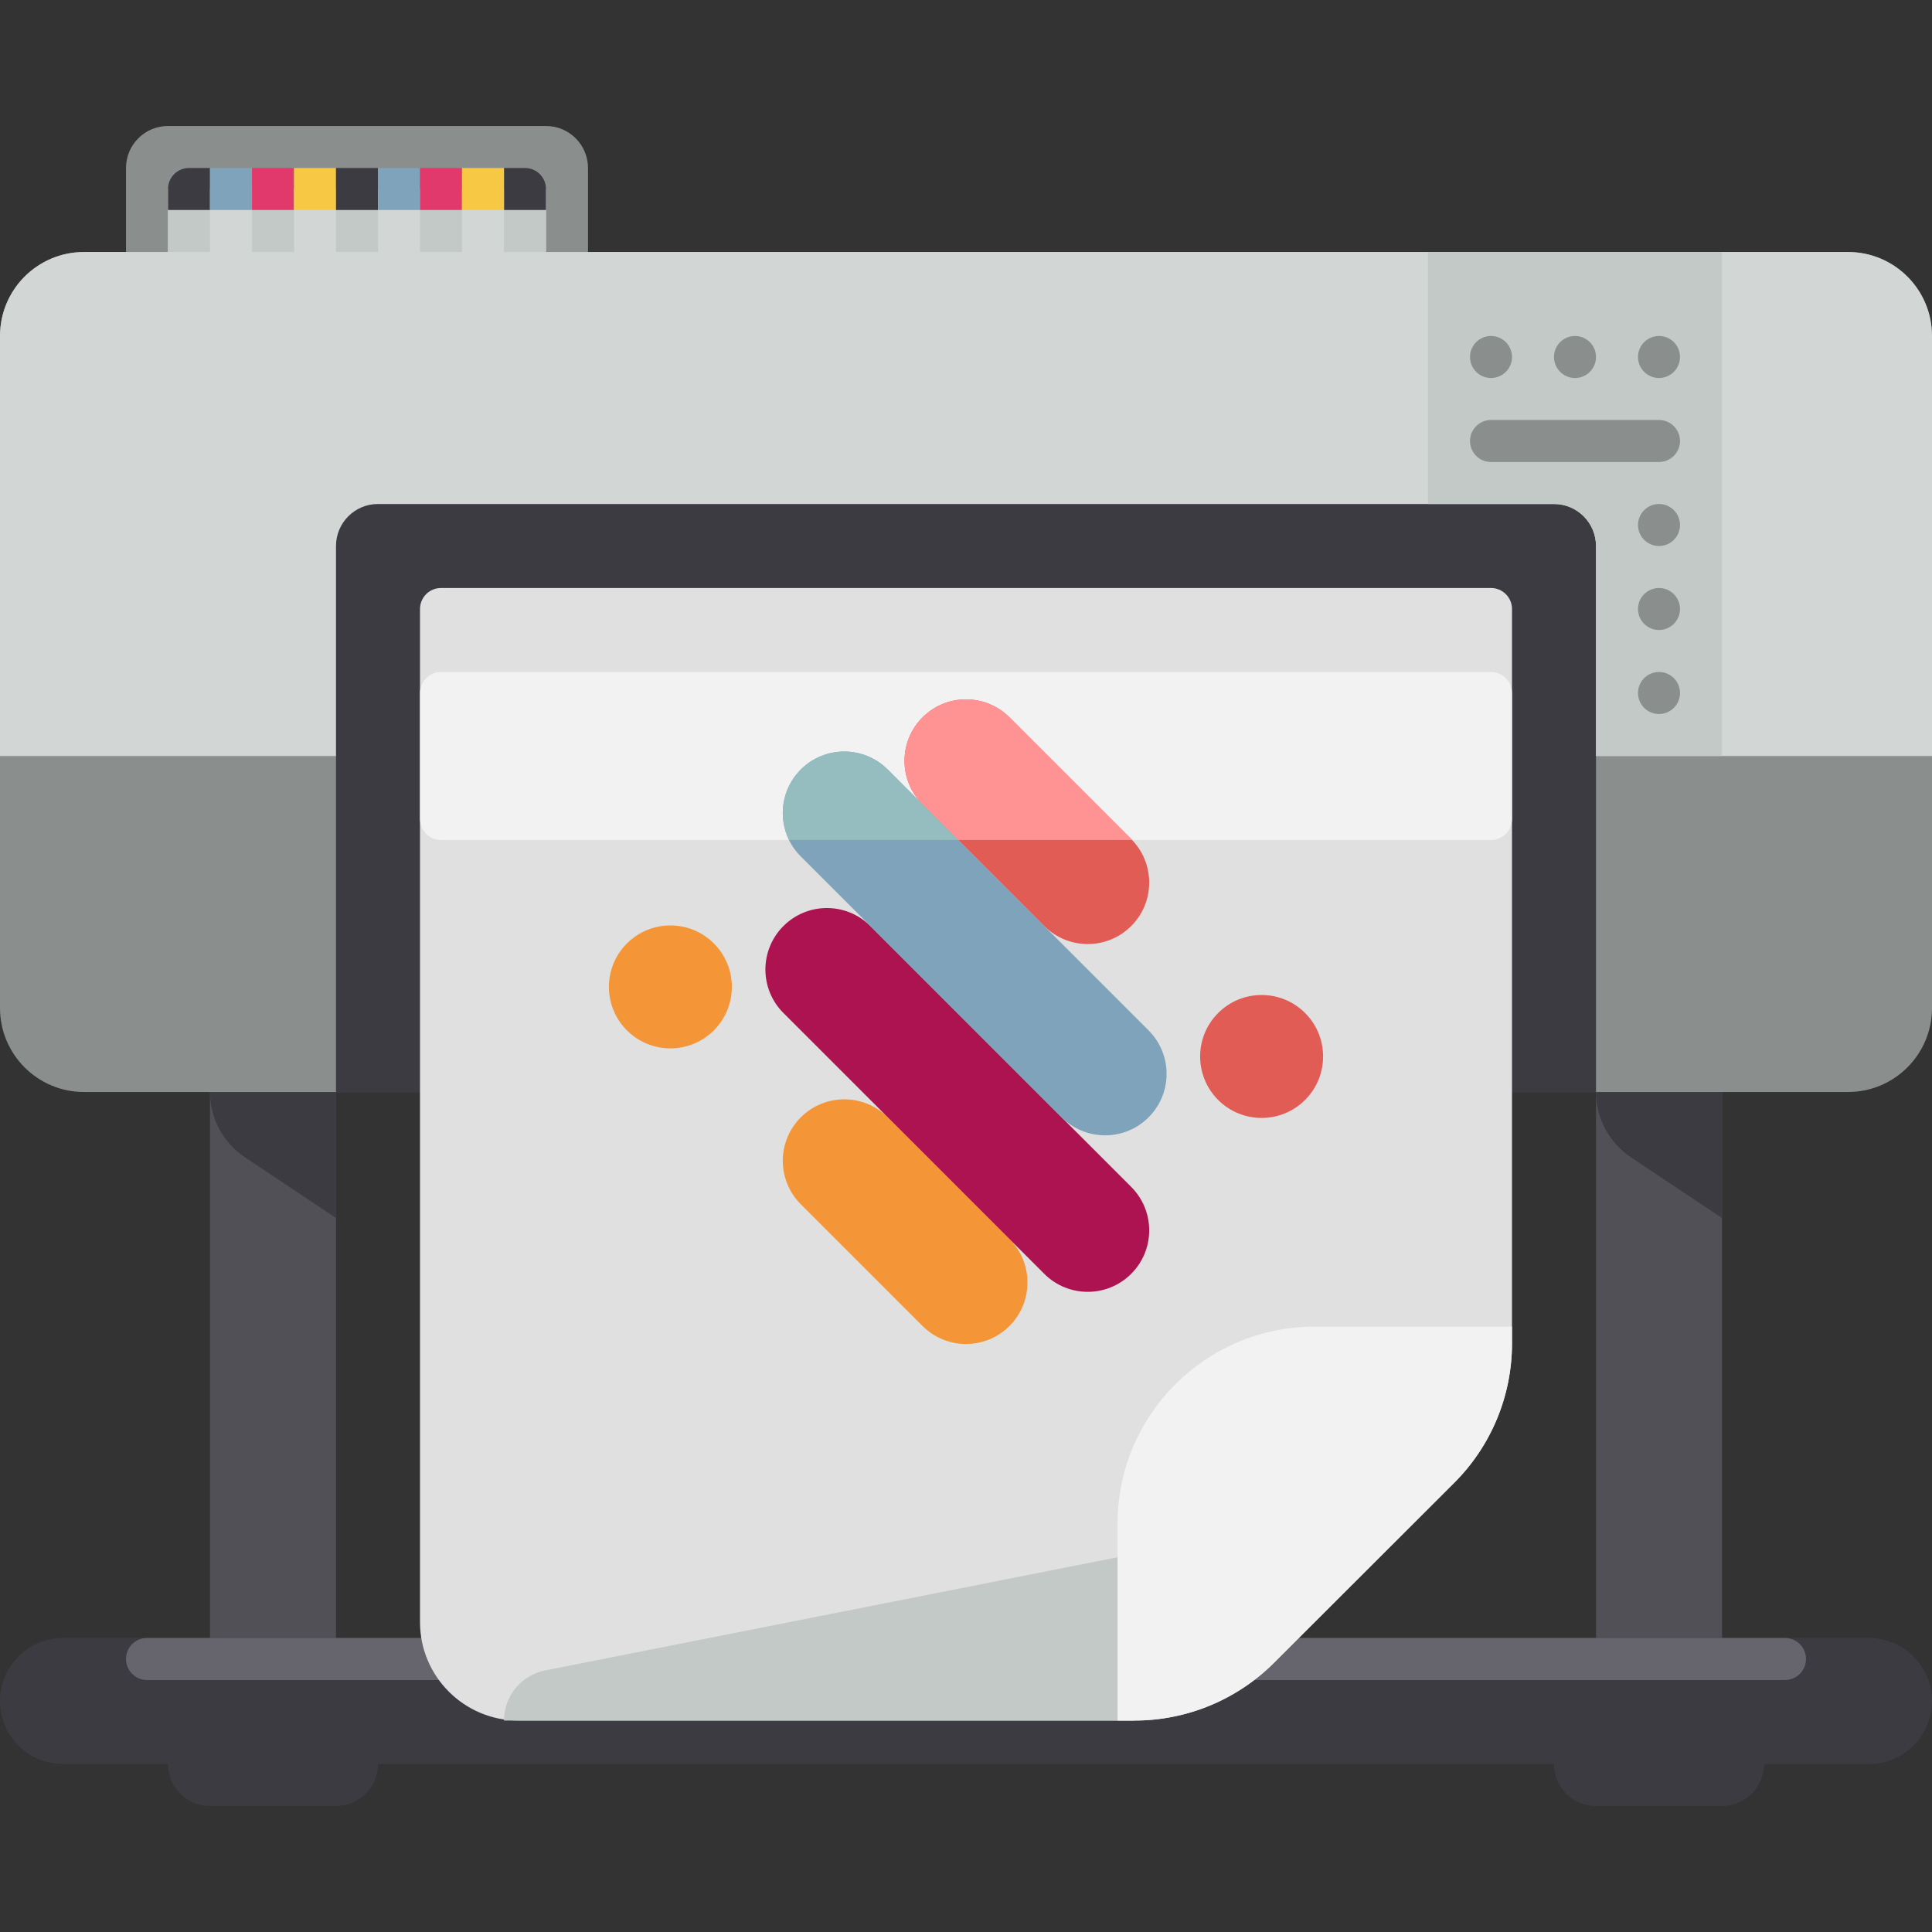 <?xml version="1.0" encoding="iso-8859-1"?>
<!-- Uploaded to: SVG Repo, www.svgrepo.com, Generator: SVG Repo Mixer Tools -->
<svg height="800px" width="800px" version="1.1" id="Layer_1" xmlns="http://www.w3.org/2000/svg" xmlns:xlink="http://www.w3.org/1999/xlink" 
	 viewBox="0 0 460 460" xml:space="preserve">
<rect x="0" y="0" width="460" height="460" fill="#333333" stroke="none"/>
<g id="XMLID_1179_">
	<g id="Printer_7_">
		<g id="Legs">
			<path id="XMLID_840_" style="fill:#3C3B42;" d="M90,420L90,420c0,5.523-4.477,10-10,10H50c-5.523,0-10-4.477-10-10l0,0
				c0-5.523,4.477-10,10-10h30C85.523,410,90,414.477,90,420z"/>
			<path id="XMLID_841_" style="fill:#3C3B42;" d="M420,420L420,420c0,5.523-4.477,10-10,10h-30c-5.523,0-10-4.477-10-10l0,0
				c0-5.523,4.477-10,10-10h30C415.523,410,420,414.477,420,420z"/>
			<path id="XMLID_824_" style="fill:#515056;" d="M50,250h30v150H50V250z"/>
			<path id="XMLID_825_" style="fill:#515056;" d="M380,250h30v150h-30V250z"/>
			<path id="XMLID_71_" style="fill:#3C3B42;" d="M80,250v10v30l-21.679-14.453C53.122,272.082,50,266.247,50,260v-10H80z"/>
			<path id="XMLID_461_" style="fill:#3C3B42;" d="M410,250v10v30l-21.679-14.453c-5.198-3.465-8.321-9.3-8.321-15.547v-10H410z"/>
			<path id="XMLID_827_" style="fill:#3C3B42;" d="M460,405L460,405c0,8.284-6.716,15-15,15H15c-8.284,0-15-6.716-15-15l0,0
				c0-8.284,6.716-15,15-15h430C453.284,390,460,396.716,460,405z"/>
			<path id="XMLID_826_" style="fill:#66646D;" d="M425,400H35c-2.761,0-5-2.239-5-5l0,0c0-2.761,2.239-5,5-5h390
				c2.761,0,5,2.239,5,5l0,0C430,397.761,427.761,400,425,400z"/>
		</g>
		<g id="Body_2_">
			<path id="XMLID_719_" style="fill:#8A8E8C;" d="M460,80v100v60c0,11.046-8.954,20-20,20H20c-11.046,0-20-8.954-20-20v-60V80
				c0-11.046,8.954-20,20-20h10V40c0-5.523,4.477-10,10-10h90c5.523,0,10,4.477,10,10v20h300C451.046,60,460,68.954,460,80z"/>
			<path id="XMLID_757_" style="fill:#D2D6D5;" d="M460,80v100H0V80c0-11.046,8.954-20,20-20h20V45h90v15h310
				C451.046,60,460,68.954,460,80z"/>
			<path id="XMLID_773_" style="fill:#3C3B42;" d="M380,260H80V130c0-5.523,4.477-10,10-10h280c5.523,0,10,4.477,10,10V260z"/>
		</g>
		<g id="Control_panel_4_">
			<path id="XMLID_460_" style="fill:#C3C9C7;" d="M410,60v120h-30v-50c0-5.523-4.477-10-10-10h-30V60H410z"/>
			<path id="XMLID_759_" style="fill:#8A8E8C;" d="M355,90L355,90c-2.761,0-5-2.239-5-5l0,0c0-2.761,2.239-5,5-5l0,0
				c2.761,0,5,2.239,5,5l0,0C360,87.761,357.761,90,355,90z"/>
			<path id="XMLID_760_" style="fill:#8A8E8C;" d="M375,90L375,90c-2.761,0-5-2.239-5-5l0,0c0-2.761,2.239-5,5-5l0,0
				c2.761,0,5,2.239,5,5l0,0C380,87.761,377.761,90,375,90z"/>
			<path id="XMLID_765_" style="fill:#8A8E8C;" d="M395,90L395,90c-2.761,0-5-2.239-5-5l0,0c0-2.761,2.239-5,5-5l0,0
				c2.761,0,5,2.239,5,5l0,0C400,87.761,397.761,90,395,90z"/>
			<path id="XMLID_766_" style="fill:#8A8E8C;" d="M395,110h-40c-2.761,0-5-2.239-5-5l0,0c0-2.761,2.239-5,5-5h40
				c2.761,0,5,2.239,5,5l0,0C400,107.761,397.761,110,395,110z"/>
			<path id="XMLID_769_" style="fill:#8A8E8C;" d="M395,130L395,130c-2.761,0-5-2.239-5-5l0,0c0-2.761,2.239-5,5-5l0,0
				c2.761,0,5,2.239,5,5l0,0C400,127.761,397.761,130,395,130z"/>
			<path id="XMLID_771_" style="fill:#8A8E8C;" d="M395,150L395,150c-2.761,0-5-2.239-5-5l0,0c0-2.761,2.239-5,5-5l0,0
				c2.761,0,5,2.239,5,5l0,0C400,147.761,397.761,150,395,150z"/>
			<path id="XMLID_772_" style="fill:#8A8E8C;" d="M395,170L395,170c-2.761,0-5-2.239-5-5l0,0c0-2.761,2.239-5,5-5l0,0
				c2.761,0,5,2.239,5,5l0,0C400,167.761,397.761,170,395,170z"/>
		</g>
		<g id="Inks_1_">
			<path id="XMLID_729_" style="fill:#C3C9C7;" d="M50,60H40V45h10V60z"/>
			<path id="XMLID_734_" style="fill:#C3C9C7;" d="M70,60H60V45h10V60z"/>
			<path id="XMLID_744_" style="fill:#C3C9C7;" d="M90,60H80V45h10V60z"/>
			<path id="XMLID_748_" style="fill:#C3C9C7;" d="M110,60h-10V45h10V60z"/>
			<path id="XMLID_756_" style="fill:#C3C9C7;" d="M130,60h-10V45h10V60z"/>
			<path id="XMLID_720_" style="fill:#3C3B42;" d="M50,50H40v-5c0-2.761,2.239-5,5-5h5V50z"/>
			<path id="XMLID_721_" style="fill:#7FA3BA;" d="M60,50H50V40h10V50z"/>
			<path id="XMLID_722_" style="fill:#E2396D;" d="M70,50H60V40h10V50z"/>
			<path id="XMLID_723_" style="fill:#F7C843;" d="M80,50H70V40h10V50z"/>
			<path id="XMLID_724_" style="fill:#3C3B42;" d="M90,50H80V40h10V50z"/>
			<path id="XMLID_728_" style="fill:#3C3B42;" d="M130,50h-10V40h5c2.761,0,5,2.239,5,5V50z"/>
			<path id="XMLID_725_" style="fill:#7FA3BA;" d="M100,50H90V40h10V50z"/>
			<path id="XMLID_726_" style="fill:#E2396D;" d="M110,50h-10V40h10V50z"/>
			<path id="XMLID_727_" style="fill:#F7C843;" d="M120,50h-10V40h10V50z"/>
		</g>
	</g>
	<g id="Print_material">
		<path id="XMLID_822_" style="fill:#E0E0E0;" d="M360,145v174.885c0,12.438-4.947,24.366-13.753,33.161l-42.929,42.874
			c-8.806,8.795-20.75,13.736-33.203,13.736H123.478c-12.967,0-23.478-10.498-23.478-23.448V145c0-2.761,2.239-5,5-5h250
			C357.761,140,360,142.239,360,145z"/>
		<path id="XMLID_823_" style="fill:#C3C9C7;" d="M270,409.655H120l0,0c0-5.812,4.109-10.812,9.81-11.939L270,370V409.655z"/>
		<path id="XMLID_821_" style="fill:#F2F2F2;" d="M313.043,315.862H360v4.023c0,12.438-4.947,24.366-13.753,33.161l-42.928,42.873
			c-8.806,8.795-20.75,13.736-33.203,13.736h-4.029v-46.897C266.087,336.858,287.11,315.862,313.043,315.862z"/>
		<path id="XMLID_812_" style="fill:#F2F2F2;" d="M355,200H105c-2.761,0-5-2.239-5-5v-30c0-2.761,2.239-5,5-5h250
			c2.761,0,5,2.239,5,5v30C360,197.761,357.761,200,355,200z"/>
	</g>
	<g id="Print">
		<path id="XMLID_819_" style="fill:#F49638;" d="M240.351,315.713L240.351,315.713c-5.716,5.716-14.985,5.716-20.701,0
			l-28.982-28.982c-5.716-5.716-5.716-14.985,0-20.701l0,0c5.716-5.716,14.985-5.716,20.701,0l28.982,28.982
			C246.067,300.728,246.067,309.996,240.351,315.713z"/>
		<path id="XMLID_816_" style="fill:#AD1251;" d="M269.332,303.292L269.332,303.292c-5.716,5.717-14.985,5.717-20.701,0
			l-62.104-62.104c-5.716-5.716-5.716-14.985,0-20.701l0,0c5.716-5.716,14.985-5.716,20.701,0l62.104,62.104
			C275.049,288.307,275.049,297.575,269.332,303.292z"/>
		<path id="XMLID_815_" style="fill:#7FA3BA;" d="M273.473,266.03L273.473,266.03c-5.716,5.716-14.985,5.716-20.701,0
			l-62.104-62.104c-5.716-5.716-5.716-14.985,0-20.701l0,0c5.716-5.716,14.985-5.716,20.701,0l62.104,62.104
			C279.189,251.045,279.189,260.313,273.473,266.03z"/>
		<path id="XMLID_820_" style="fill:#F49638;" d="M169.967,245.329L169.967,245.329c-5.716,5.716-14.985,5.716-20.701,0l0,0
			c-5.716-5.716-5.716-14.985,0-20.701l0,0c5.716-5.716,14.985-5.716,20.701,0l0,0C175.683,230.344,175.683,239.612,169.967,245.329
			z"/>
		<path id="XMLID_817_" style="fill:#E25C56;" d="M310.735,261.89L310.735,261.89c-5.716,5.716-14.985,5.716-20.701,0l0,0
			c-5.716-5.716-5.716-14.985,0-20.701l0,0c5.716-5.716,14.985-5.716,20.701,0l0,0C316.451,246.905,316.451,256.173,310.735,261.89z
			"/>
		<path id="XMLID_818_" style="fill:#E25C56;" d="M269.332,220.487L269.332,220.487c-5.716,5.717-14.985,5.717-20.701,0
			l-28.982-28.982c-5.716-5.716-5.716-14.985,0-20.701l0,0c5.716-5.716,14.985-5.716,20.701,0l28.982,28.982
			C275.049,205.502,275.049,214.771,269.332,220.487z"/>
		<path id="XMLID_814_" style="fill:#FF9292;" d="M269.526,200h-41.382l-8.495-8.495c-5.716-5.716-5.716-14.985,0-20.701
			s14.985-5.716,20.701,0l28.982,28.982C269.401,199.855,269.459,199.93,269.526,200z"/>
		<path id="XMLID_813_" style="fill:#95BDBF;" d="M228.134,200h-40.267c-2.67-5.462-1.749-12.236,2.79-16.775l0,0
			c5.716-5.716,14.985-5.716,20.701,0L228.134,200z"/>
	</g>
</g>
</svg>